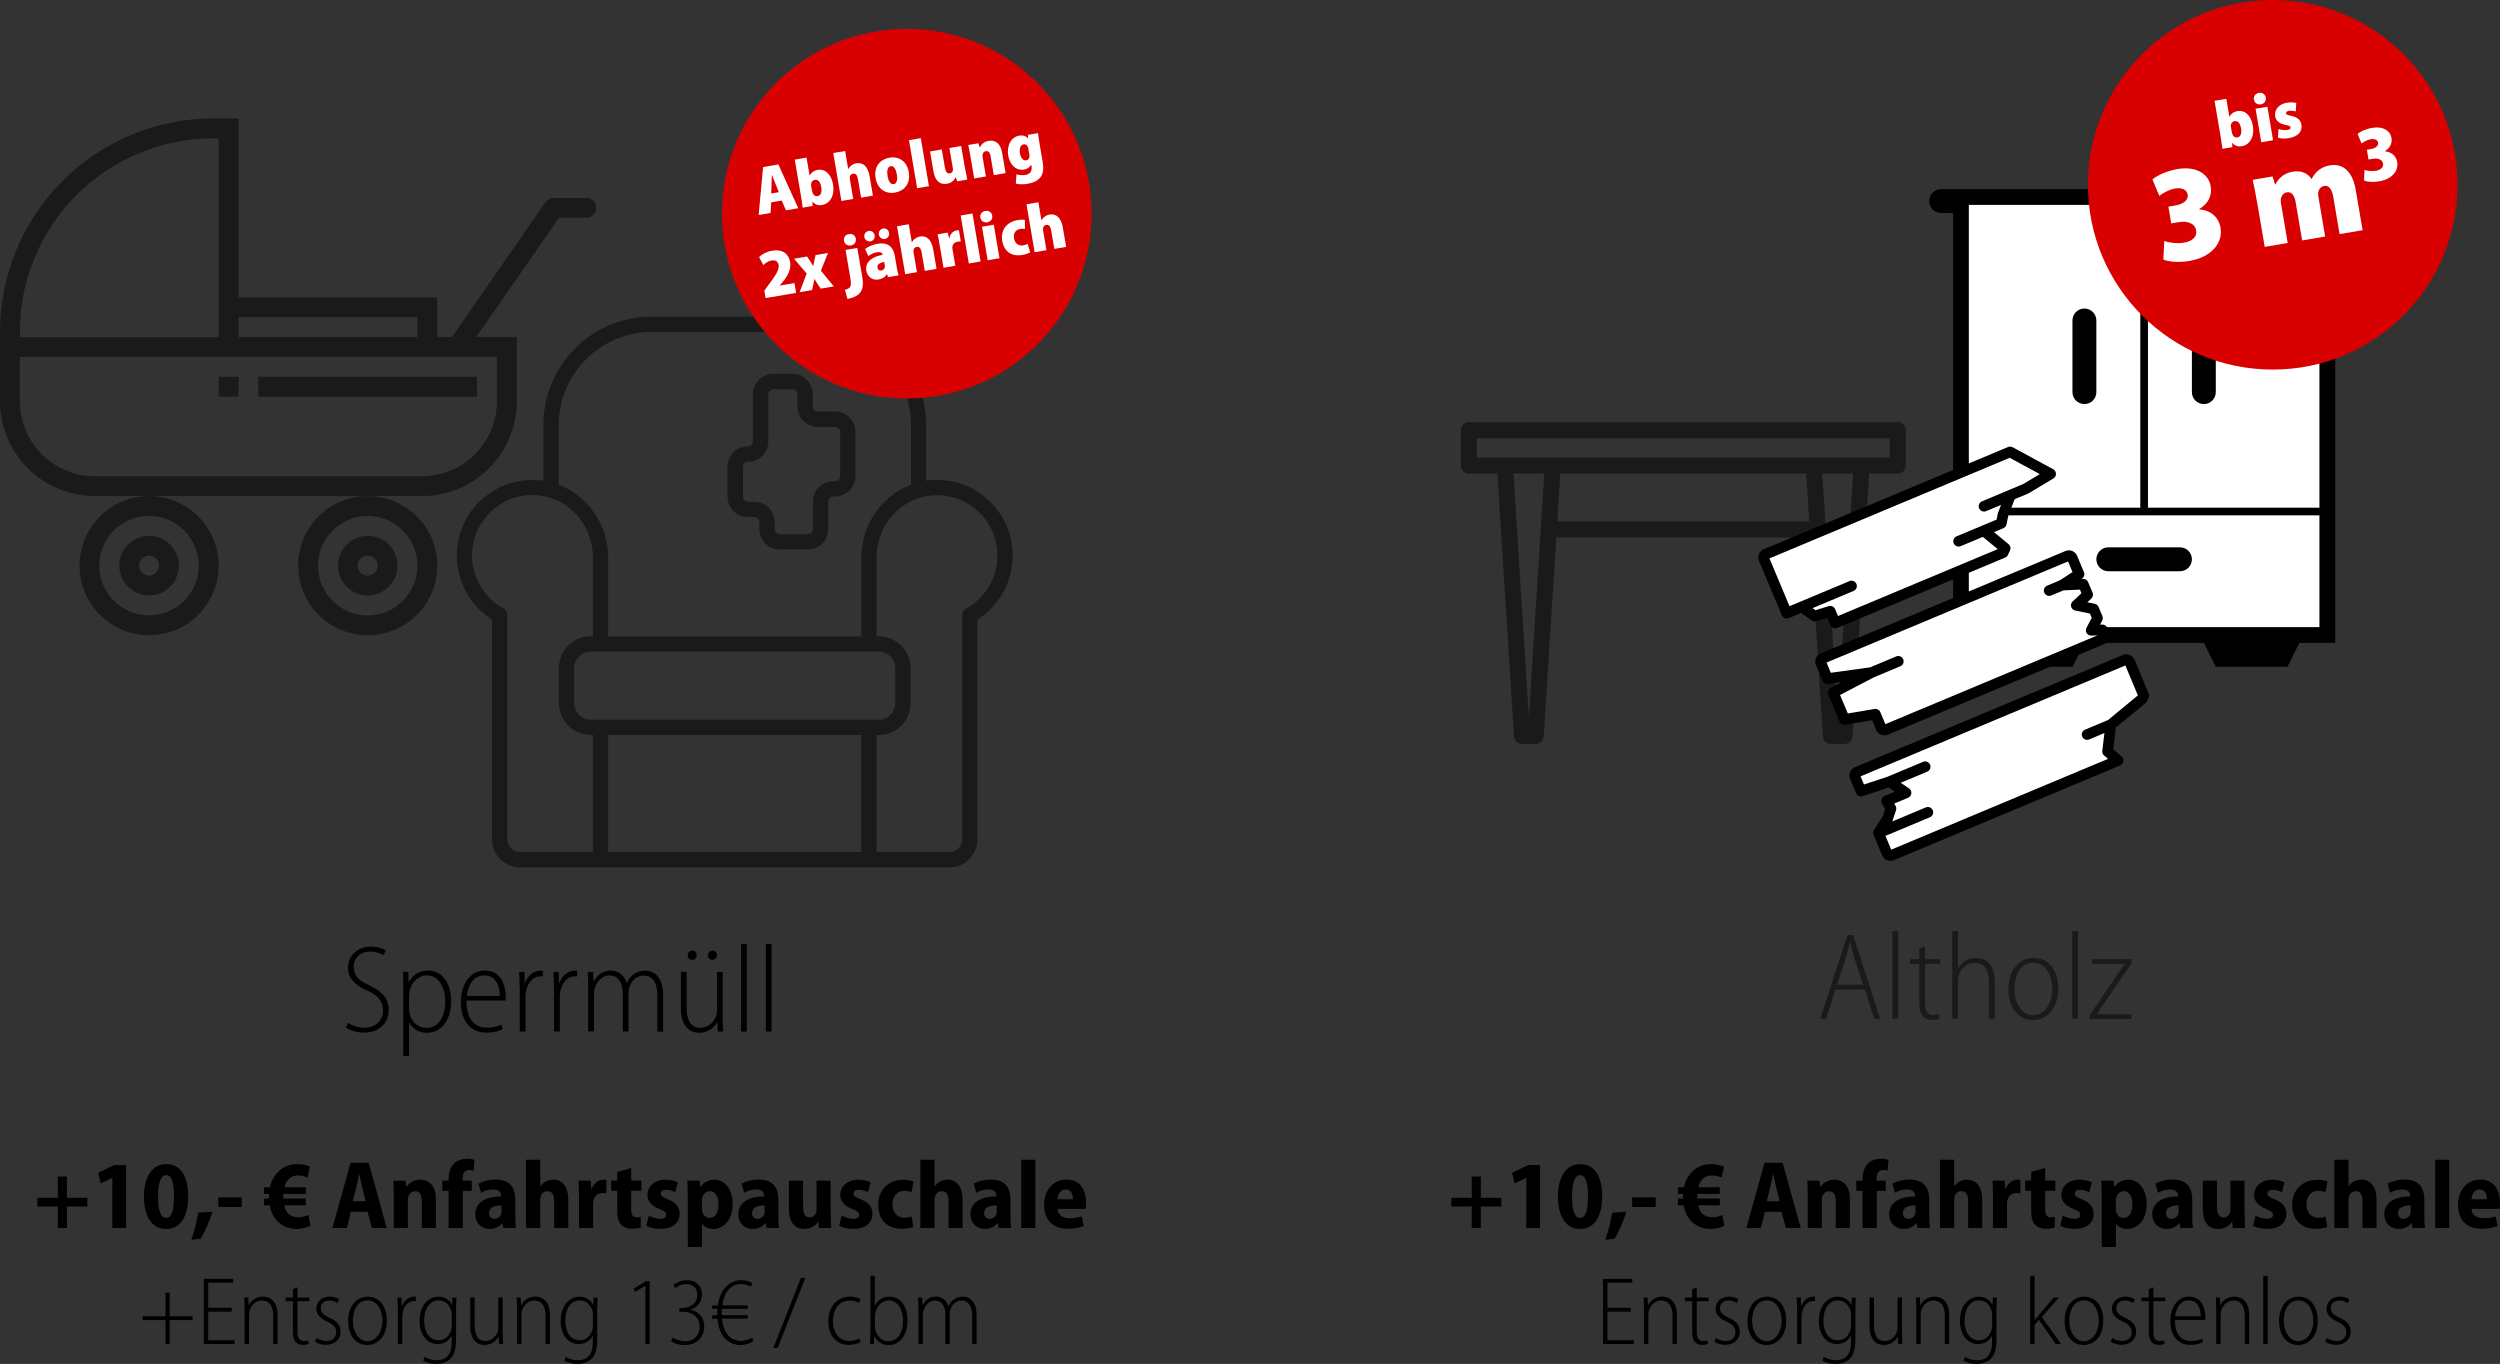 <?xml version="1.0" encoding="UTF-8"?>
<svg id="Ebene_2" data-name="Ebene 2" xmlns="http://www.w3.org/2000/svg" viewBox="0 0 361.89 197.44">
  <rect x="0" y="0" width="361.89" height="197.44" fill="#333333" stroke="none"/>
  <defs>
    <style>
      .cls-1 {
        fill: #d90001;
      }

      .cls-1, .cls-2, .cls-3, .cls-4 {
        stroke-width: 0px;
      }

      .cls-2 {
        fill: #1a1a1a;
      }

      .cls-3 {
        fill: #000;
      }

      .cls-4 {
        fill: #fff;
      }
    </style>
  </defs>
  <g id="Ebene_1-2" data-name="Ebene 1">
    <g>
      <path class="cls-3" d="M50.38,148.06c.59.4,1.46.7,2.34.7,1.67,0,2.72-1.01,2.72-2.5,0-1.33-.7-2.14-2.21-2.84-1.51-.63-2.86-1.64-2.86-3.35s1.4-3.04,3.31-3.04c1.03,0,1.8.29,2.16.54l-.32.7c-.31-.22-1.01-.52-1.91-.52-1.76,0-2.41,1.21-2.41,2.16,0,1.39.77,2.04,2.32,2.75,1.8.88,2.75,1.84,2.75,3.53,0,1.84-1.3,3.29-3.6,3.29-.95,0-2.05-.32-2.59-.74l.31-.68Z"/>
      <path class="cls-3" d="M58.39,143.42c0-1.21-.04-2.02-.07-2.74h.79l.05,1.49h.04c.59-1.12,1.55-1.67,2.79-1.67,1.93,0,3.31,1.67,3.31,4.39,0,3.15-1.67,4.61-3.53,4.61-1.13,0-2.03-.56-2.52-1.44h-.04v4.79h-.83v-9.43ZM59.21,145.99c0,.23.02.47.07.68.34,1.44,1.39,2.12,2.45,2.12,1.8,0,2.72-1.67,2.72-3.87,0-1.93-.9-3.73-2.67-3.73-1.13,0-2.2.94-2.48,2.23-.04.23-.09.49-.09.72v1.84Z"/>
      <path class="cls-3" d="M67.53,144.84c0,2.99,1.42,3.92,2.95,3.92,1.06,0,1.66-.22,2.09-.45l.2.65c-.36.22-1.17.52-2.39.52-2.32,0-3.67-1.8-3.67-4.36,0-2.84,1.46-4.63,3.49-4.63,2.5,0,3.01,2.48,3.01,3.82,0,.22,0,.36-.02.52h-5.65ZM72.34,144.17c.04-1.48-.59-2.97-2.25-2.97s-2.38,1.62-2.52,2.97h4.77Z"/>
      <path class="cls-3" d="M75.22,143.09c0-.79-.04-1.66-.07-2.41h.77l.04,1.64h.04c.34-.99,1.19-1.82,2.29-1.82.11,0,.2.02.29.02v.83c-.09-.02-.2-.02-.32-.02-1.17,0-1.96,1.04-2.14,2.34-.04.25-.05.52-.05.79v4.86h-.83v-6.23Z"/>
      <path class="cls-3" d="M80.18,143.09c0-.79-.04-1.66-.07-2.41h.77l.04,1.64h.04c.34-.99,1.19-1.82,2.29-1.82.11,0,.2.02.29.02v.83c-.09-.02-.2-.02-.32-.02-1.17,0-1.96,1.04-2.14,2.34-.04.25-.05.52-.05.79v4.86h-.83v-6.23Z"/>
      <path class="cls-3" d="M85.15,142.73c0-.88-.04-1.39-.07-2.05h.77l.05,1.4h.04c.47-.92,1.24-1.58,2.52-1.58,1.04,0,1.91.67,2.25,1.75h.04c.25-.5.56-.88.86-1.13.5-.4,1.03-.61,1.82-.61.86,0,2.56.52,2.56,3.49v5.33h-.83v-5.19c0-1.73-.58-2.92-2.02-2.92-.95,0-1.75.74-2.03,1.67-.07.27-.13.56-.13.86v5.56h-.83v-5.53c0-1.44-.59-2.58-1.93-2.58-1.03,0-1.87.85-2.14,1.91-.07.23-.11.52-.11.81v5.38h-.83v-6.59Z"/>
      <path class="cls-3" d="M104.61,147.2c0,.83.04,1.5.07,2.12h-.77l-.05-1.33h-.04c-.36.65-1.24,1.51-2.61,1.51-1.19,0-2.65-.72-2.65-3.62v-5.2h.83v5.04c0,1.76.47,3.06,2.02,3.06,1.21,0,1.98-.94,2.25-1.67.07-.27.13-.58.13-.92v-5.51h.83v6.52ZM100.18,138.95c-.38,0-.63-.32-.63-.67,0-.36.29-.67.67-.67s.63.31.63.67c0,.34-.25.67-.65.67h-.02ZM103.1,138.95c-.38,0-.63-.32-.63-.67,0-.36.29-.67.67-.67s.63.31.63.67c0,.34-.25.67-.65.67h-.02Z"/>
      <path class="cls-3" d="M107.27,136.63h.83v12.69h-.83v-12.69Z"/>
      <path class="cls-3" d="M110.86,136.63h.83v12.69h-.83v-12.69Z"/>
    </g>
    <g>
      <path class="cls-2" d="M63.3,81.88c0-2.67-1.06-5.23-2.95-7.12-1.89-1.89-4.45-2.95-7.12-2.95s-5.23,1.06-7.12,2.95c-1.89,1.89-2.95,4.45-2.95,7.12s1.06,5.23,2.95,7.12c1.89,1.89,4.45,2.95,7.12,2.95s5.23-1.06,7.12-2.95c1.89-1.89,2.95-4.45,2.95-7.12h0ZM53.23,74.69c1.91,0,3.74.76,5.09,2.11,1.35,1.35,2.11,3.18,2.11,5.09s-.76,3.74-2.11,5.09c-1.35,1.35-3.18,2.11-5.09,2.11s-3.74-.76-5.09-2.11c-1.35-1.35-2.11-3.18-2.11-5.09s.76-3.74,2.11-5.09c1.35-1.35,3.18-2.11,5.09-2.11h0Z"/>
      <path class="cls-2" d="M56.28,84.93c.81-.81,1.26-1.91,1.26-3.05s-.45-2.24-1.26-3.05c-.81-.81-1.91-1.26-3.05-1.26s-2.24.45-3.05,1.26c-.81.81-1.26,1.91-1.26,3.05s.45,2.24,1.26,3.05c.81.81,1.91,1.26,3.05,1.26s2.24-.45,3.05-1.26ZM54.24,80.86c.27.27.42.64.42,1.02s-.15.75-.42,1.02c-.27.27-.64.42-1.02.42s-.75-.15-1.02-.42c-.27-.27-.42-.64-.42-1.02s.15-.75.42-1.02c.27-.27.64-.42,1.02-.42s.75.15,1.02.42Z"/>
      <path class="cls-2" d="M31.65,81.88c0-2.67-1.06-5.23-2.95-7.12-1.89-1.89-4.45-2.95-7.12-2.95s-5.23,1.06-7.12,2.95c-1.89,1.89-2.95,4.45-2.95,7.12s1.06,5.23,2.95,7.12c1.89,1.89,4.45,2.95,7.12,2.95s5.23-1.06,7.12-2.95c1.89-1.89,2.95-4.45,2.95-7.12h0ZM26.66,76.79c1.35,1.35,2.11,3.18,2.11,5.09s-.76,3.74-2.11,5.09c-1.35,1.35-3.18,2.11-5.09,2.11s-3.74-.76-5.09-2.11c-1.35-1.35-2.11-3.18-2.11-5.09s.76-3.74,2.11-5.09c1.35-1.35,3.18-2.11,5.09-2.11s3.74.76,5.09,2.11Z"/>
      <path class="cls-2" d="M24.63,84.93c.81-.81,1.26-1.91,1.26-3.05s-.45-2.24-1.26-3.05c-.81-.81-1.91-1.26-3.05-1.26s-2.24.45-3.05,1.26c-.81.81-1.26,1.91-1.26,3.05s.45,2.24,1.26,3.05c.81.81,1.91,1.26,3.05,1.26s2.24-.45,3.05-1.26ZM22.6,80.86c.27.27.42.64.42,1.02,0,.38-.15.75-.42,1.02-.27.27-.64.42-1.02.42s-.75-.15-1.02-.42c-.27-.27-.42-.64-.42-1.02s.15-.75.42-1.02c.27-.27.64-.42,1.02-.42s.75.15,1.02.42Z"/>
      <path class="cls-2" d="M30.86,17.14c-8.19,0-16.04,3.27-21.82,9.06C3.25,31.99,0,39.84,0,48.03v10.07c0,2.41.63,4.77,1.84,6.85,1.2,2.08,2.93,3.81,5.02,5.02,2.08,1.2,4.45,1.84,6.85,1.84h47.39c3.64,0,7.12-1.44,9.69-4.02,2.57-2.57,4.02-6.06,4.02-9.69v-9.31s-5.88,0-5.88,0l11.98-17.26h3.97c.51,0,.99-.27,1.25-.72.26-.45.26-.99,0-1.44-.26-.45-.73-.72-1.25-.72h-4.73c-.47,0-.91.23-1.18.62l-13.54,19.52h-2.13v-5.75s-28.77,0-28.77,0v-25.89s-3.67,0-3.67,0h0ZM60.42,48.79h-25.89v-2.88h25.89v2.88ZM2.88,51.67h69.05v6.43c0,2.87-1.15,5.62-3.18,7.66-2.03,2.03-4.78,3.17-7.66,3.18H13.71c-2.87,0-5.62-1.15-7.66-3.18-2.03-2.03-3.17-4.78-3.18-7.66v-6.43ZM2.88,47.99c0-7.42,2.96-14.53,8.2-19.77,5.25-5.24,12.36-8.19,19.78-8.19h.79v28.77H2.88v-.81Z"/>
      <path class="cls-2" d="M34.53,57.42h-2.88v-2.88h2.88v2.88Z"/>
      <path class="cls-2" d="M69.05,57.42h-31.65v-2.88h31.65v2.88Z"/>
    </g>
    <g>
      <path class="cls-2" d="M108.27,74.85h0s.92,0,.92,0c.4,0,.73.33.73.73v1.01c0,1.63,1.32,2.95,2.95,2.95h4.07c1.63,0,2.95-1.32,2.95-2.95v-3.99c0-.4.33-.73.73-.73h.26c1.63,0,2.95-1.32,2.95-2.95v-6.4c0-1.63-1.32-2.95-2.95-2.95h-2.5c-.4,0-.73-.33-.73-.73v-1.78c0-1.63-1.32-2.95-2.95-2.95h-2.76c-1.63,0-2.95,1.32-2.95,2.95v6.82c0,.4-.33.73-.73.73-1.63,0-2.95,1.32-2.95,2.95v4.34c0,1.63,1.32,2.95,2.95,2.95ZM108.27,66.84c1.63,0,2.95-1.32,2.95-2.95v-6.82c0-.4.33-.73.73-.73h2.76c.4,0,.73.33.73.73v1.78c0,1.63,1.32,2.95,2.95,2.95h2.5c.4,0,.73.33.73.73v6.4c0,.4-.33.73-.73.73h-.26c-1.63,0-2.95,1.32-2.95,2.95v3.99c0,.4-.33.73-.73.73h-4.07c-.4,0-.73-.33-.73-.73v-1.01c0-1.63-1.32-2.95-2.95-2.95h-.92c-.4,0-.73-.33-.73-.73v-4.34c0-.4.33-.73.73-.73Z"/>
      <path class="cls-2" d="M145.68,76.04h0c-.59-1.34-1.42-2.53-2.48-3.54-1.06-1.01-2.29-1.79-3.65-2.31-1.42-.54-2.91-.78-4.44-.71-.35.02-.7.05-1.04.1v-8.05c0-2.12-.41-4.17-1.23-6.11-.79-1.87-1.92-3.55-3.36-4.99-1.44-1.44-3.12-2.57-4.99-3.36-1.93-.82-3.99-1.23-6.11-1.23h-24.03c-2.12,0-4.17.41-6.11,1.23-1.87.79-3.55,1.92-4.99,3.36-1.44,1.44-2.57,3.12-3.36,4.99-.82,1.93-1.23,3.99-1.23,6.11v8.06c-.35-.05-.7-.08-1.06-.1-1.53-.07-3.02.17-4.44.71-1.36.52-2.59,1.3-3.65,2.31-1.06,1.01-1.9,2.2-2.48,3.54-.61,1.39-.91,2.86-.91,4.39,0,3.77,1.94,7.25,5.1,9.26v18.86s0,12.94,0,12.94c0,2.24,1.82,4.06,4.06,4.06h62.15c2.24,0,4.06-1.82,4.06-4.06v-31.81c3.16-2,5.1-5.49,5.1-9.26,0-1.52-.3-3-.91-4.38ZM80.88,61.53c0-7.43,6.05-13.48,13.48-13.48h24.03c7.43,0,13.48,6.05,13.48,13.48v8.63c-1.57.59-3,1.56-4.19,2.85-1.93,2.1-2.99,4.84-2.99,7.7v11.41h-36.65v-11.4c0-2.86-1.06-5.59-2.99-7.7-1.18-1.29-2.6-2.25-4.17-2.84v-8.63ZM127.19,94.32c1.32,0,2.41,1.08,2.41,2.41v5.05c0,1.32-1.08,2.41-2.41,2.41h-41.67c-1.32,0-2.41-1.08-2.41-2.41v-5.05c0-1.32,1.08-2.41,2.41-2.41h41.67ZM85.82,123.33h-10.54c-1.02,0-1.85-.83-1.85-1.85h0s0-32.44,0-32.44c0-.4-.22-.78-.57-.97-2.79-1.54-4.53-4.47-4.53-7.66,0-2.41.96-4.66,2.71-6.33,1.75-1.66,4.04-2.52,6.46-2.41,4.66.22,8.32,4.18,8.32,9.01v11.41h-.3c-2.55,0-4.62,2.07-4.62,4.62v5.05c0,2.55,2.07,4.62,4.62,4.62h.3v16.94ZM124.68,123.33h-36.65v-16.94h36.65v16.94ZM139.85,88.08h0c-.35.19-.57.57-.57.97v32.44c0,1.02-.83,1.85-1.85,1.85h-10.54v-16.94h.3c2.55,0,4.62-2.07,4.62-4.62v-5.05c0-2.55-2.07-4.62-4.62-4.62h-.3v-11.4c0-4.83,3.65-8.79,8.32-9.01,2.42-.12,4.71.74,6.46,2.41,1.75,1.67,2.71,3.91,2.71,6.33,0,3.18-1.73,6.11-4.53,7.66Z"/>
    </g>
    <g>
      <path class="cls-4" d="M127.3,19.22l1.7-.29.44,2.58h.02c.21-.38.58-.7,1.17-.8,1.1-.19,1.98.7,2.21,2.11.29,1.72-.53,2.8-1.6,2.98-.46.08-.96,0-1.37-.49h-.02s.03.62.03.62l-1.44.24c-.04-.37-.13-.97-.22-1.54l-.92-5.41ZM129.84,23.88c.02.1.04.19.07.25.13.26.39.44.67.39.47-.08.69-.52.55-1.33-.12-.7-.43-1.12-.96-1.03-.29.05-.49.3-.51.6,0,.07,0,.17.01.25l.15.87Z"/>
      <path class="cls-4" d="M133.99,19.72c-.5.09-.91-.21-.99-.68-.08-.48.21-.89.72-.97.51-.09.91.2,1,.68.08.47-.2.89-.72.97h0ZM134.06,25.22l-.82-4.85,1.71-.29.82,4.85-1.7.29Z"/>
      <path class="cls-4" d="M136.58,23.31c.28.11.86.2,1.27.13.35-.06.49-.17.46-.36-.03-.19-.16-.26-.68-.35-1.07-.2-1.45-.73-1.54-1.24-.16-.95.49-1.79,1.7-1.99.54-.09,1.03-.05,1.35.03l-.07,1.23c-.24-.07-.64-.14-1-.08-.3.05-.45.18-.41.36.03.17.18.24.75.36.96.19,1.36.64,1.47,1.28.16.95-.45,1.72-1.83,1.95-.59.1-1.2.06-1.56-.07l.08-1.25Z"/>
      <path class="cls-4" d="M120.03,39.53c.6.2,1.79.4,2.84.23,1.24-.21,1.92-.87,1.77-1.76-.19-1.12-1.38-1.41-2.56-1.21l-1.05.18-.41-2.43.97-.16c.91-.15,1.98-.64,1.82-1.59-.12-.69-.79-1.04-1.81-.87-.93.16-1.83.7-2.3,1.06l-.99-2.37c.65-.58,2.06-1.24,3.64-1.51,2.72-.46,4.49.72,4.79,2.49.23,1.34-.34,2.53-1.67,3.31v.04c1.5.07,2.82,1.02,3.09,2.64.38,2.23-1.3,4.28-4.54,4.83-1.56.26-2.92.11-3.73-.2l.13-2.68Z"/>
      <path class="cls-4" d="M133.45,33.88c-.2-1.2-.43-2.3-.63-3.22l2.88-.49.36,1.16h.06c.3-.63,1.01-1.6,2.49-1.85,1.2-.2,2.19.22,2.71,1.04h.04c.28-.52.63-.97,1.06-1.3.43-.32.94-.55,1.55-.65,2.03-.35,3.34,1.02,3.77,3.58l.99,5.8-3.33.57-.9-5.29c-.19-1.14-.59-1.81-1.32-1.68-.51.09-.79.46-.88.94-.03.17,0,.47.04.68l.97,5.7-3.33.57-.93-5.48c-.15-.91-.52-1.62-1.29-1.49-.53.09-.76.52-.86.9-.04.21-.02.47.02.73l.97,5.7-3.33.57-1.1-6.47Z"/>
      <path class="cls-4" d="M149.01,29.22c.35.12,1.05.24,1.65.13.72-.12,1.12-.51,1.03-1.03-.11-.65-.8-.82-1.49-.7l-.61.1-.24-1.41.56-.1c.53-.09,1.15-.37,1.06-.92-.07-.4-.46-.61-1.05-.51-.54.09-1.07.41-1.34.62l-.58-1.38c.38-.34,1.2-.73,2.12-.88,1.59-.27,2.61.42,2.79,1.45.13.78-.2,1.48-.97,1.93v.02c.87.04,1.64.6,1.8,1.54.22,1.3-.76,2.49-2.64,2.81-.91.15-1.7.07-2.17-.12l.08-1.56Z"/>
    </g>
    <g>
      <path class="cls-3" d="M9.69,170.31v3.08h2.96v1.26h-2.96v3.11h-1.32v-3.11h-2.96v-1.26h2.96v-3.08h1.32Z"/>
      <path class="cls-3" d="M16.26,170.5h-.03l-1.67.81-.35-1.55,2.33-1.11h1.71v9.1h-1.99v-7.26Z"/>
      <path class="cls-3" d="M24.02,177.9c-2.24,0-3.17-2.16-3.18-4.66,0-2.65,1.02-4.72,3.24-4.72,2.35,0,3.17,2.25,3.17,4.65,0,2.94-1.15,4.73-3.21,4.73h-.01ZM24.06,176.3c.76,0,1.13-1.04,1.13-3.11s-.36-3.08-1.13-3.08c-.73,0-1.18,1.01-1.18,3.08-.01,2.12.42,3.11,1.16,3.11h.01Z"/>
      <path class="cls-3" d="M27.7,179.45c.43-1.22.81-2.68.99-3.91l2.07-.14c-.45,1.37-1.06,2.86-1.72,3.92l-1.34.13Z"/>
      <path class="cls-3" d="M35,173.33v1.39h-3.4v-1.39h3.4Z"/>
      <path class="cls-3" d="M44.92,177.42c-.41.22-1.16.48-1.98.48-1.19,0-2.33-.48-3.05-1.43-.41-.49-.7-1.13-.84-1.99h-.84v-.98h.73v-.21c0-.15.01-.31.01-.45h-.74v-.98h.88c.15-.8.49-1.44.91-1.95.73-.9,1.76-1.4,3.03-1.4.77,0,1.41.18,1.85.38l-.36,1.57c-.31-.14-.83-.31-1.37-.31-.6,0-1.13.21-1.53.71-.2.24-.35.57-.43.99h3.08v.98h-3.26c-.01.14-.01.29-.01.46v.2h3.28v.98h-3.12c.08.48.24.83.45,1.08.39.46.98.66,1.61.66.56,0,1.15-.2,1.43-.34l.29,1.54Z"/>
      <path class="cls-3" d="M50.8,175.42l-.59,2.34h-2.09l2.63-9.44h2.62l2.61,9.44h-2.14l-.63-2.34h-2.41ZM52.93,173.88l-.5-2c-.14-.56-.29-1.34-.42-1.92h-.03c-.13.57-.27,1.37-.41,1.93l-.5,1.99h1.86Z"/>
      <path class="cls-3" d="M57,173.07c0-.83-.03-1.53-.06-2.16h1.76l.1.9h.04c.29-.46.97-1.04,1.99-1.04,1.37,0,2.27.97,2.27,2.83v4.16h-2.04v-3.95c0-.78-.27-1.37-.97-1.37-.5,0-.83.35-.97.74-.06.14-.08.35-.08.56v4.02h-2.04v-4.69Z"/>
      <path class="cls-3" d="M64.94,177.76v-5.37h-.91v-1.48h.91v-.27c0-.81.22-1.67.81-2.23.5-.48,1.19-.67,1.82-.67.48,0,.84.07,1.12.15l-.13,1.57c-.17-.06-.38-.1-.64-.1-.67,0-.95.55-.95,1.21v.34h1.32v1.48h-1.3v5.37h-2.05Z"/>
      <path class="cls-3" d="M74.59,176.13c0,.62.03,1.22.11,1.62h-1.83l-.13-.69h-.03c-.43.55-1.08.83-1.83.83-1.29,0-2.09-.97-2.09-2.09,0-1.79,1.6-2.61,3.75-2.61v-.11c0-.42-.22-.9-1.16-.9-.66,0-1.3.21-1.75.48l-.36-1.32c.45-.25,1.33-.59,2.49-.59,2.23,0,2.83,1.37,2.83,2.93v2.44ZM72.6,174.49c-.97,0-1.82.25-1.82,1.11,0,.57.36.84.78.84.46,0,.87-.29,1.01-.73.03-.1.03-.22.03-.34v-.88Z"/>
      <path class="cls-3" d="M76.15,167.88h2.05v3.82h.03c.21-.28.46-.52.77-.67.31-.17.67-.27,1.06-.27,1.32,0,2.2.98,2.2,2.94v4.05h-2.04v-3.88c0-.84-.25-1.44-.98-1.44-.49,0-.81.31-.97.71-.04.13-.07.34-.07.49v4.12h-2.05v-9.88Z"/>
      <path class="cls-3" d="M83.81,173.11c0-.91-.03-1.6-.06-2.2h1.75l.08,1.19h.06c.34-.92,1.09-1.33,1.71-1.33.18,0,.28.01.43.04v1.93c-.15-.03-.31-.04-.53-.04-.66,0-1.19.36-1.34,1.05-.04.14-.06.32-.06.53v3.47h-2.04v-4.65Z"/>
      <path class="cls-3" d="M91.37,169.07v1.83h1.47v1.48h-1.47v2.68c0,.83.24,1.15.8,1.15.27,0,.39-.01.59-.06v1.55c-.25.1-.73.17-1.29.17-.64,0-1.19-.21-1.53-.55-.39-.39-.59-1.01-.59-2v-2.94h-.88v-1.48h.88v-1.26l2.02-.57Z"/>
      <path class="cls-3" d="M93.93,175.97c.35.21,1.08.46,1.65.46s.87-.21.87-.57-.21-.55-.95-.84c-1.33-.5-1.78-1.26-1.78-2.02,0-1.26,1.02-2.23,2.63-2.23.73,0,1.36.18,1.76.38l-.36,1.43c-.29-.15-.8-.35-1.32-.35s-.78.22-.78.56.24.49,1.02.81c1.2.48,1.71,1.16,1.71,2.09,0,1.32-.99,2.2-2.8,2.2-.8,0-1.55-.18-2.02-.46l.36-1.46Z"/>
      <path class="cls-3" d="M99.56,173.16c0-.87-.03-1.61-.06-2.25h1.78l.1.91h.03c.43-.67,1.13-1.05,2.03-1.05,1.48,0,2.62,1.42,2.62,3.5,0,2.48-1.43,3.63-2.84,3.63-.74,0-1.32-.34-1.58-.74h-.03v3.35h-2.05v-7.34ZM101.61,174.96c0,.18.01.35.06.48.14.53.56.87,1.05.87.84,0,1.29-.83,1.29-1.96s-.43-1.93-1.26-1.93c-.5,0-.97.39-1.08.92-.04.13-.06.27-.06.41v1.22Z"/>
      <path class="cls-3" d="M112.67,176.13c0,.62.03,1.22.11,1.62h-1.83l-.13-.69h-.03c-.43.55-1.08.83-1.83.83-1.29,0-2.09-.97-2.09-2.09,0-1.79,1.6-2.61,3.75-2.61v-.11c0-.42-.22-.9-1.16-.9-.66,0-1.3.21-1.75.48l-.36-1.32c.45-.25,1.33-.59,2.49-.59,2.23,0,2.83,1.37,2.83,2.93v2.44ZM110.68,174.49c-.97,0-1.82.25-1.82,1.11,0,.57.36.84.78.84.46,0,.87-.29,1.01-.73.03-.1.03-.22.03-.34v-.88Z"/>
      <path class="cls-3" d="M120.26,175.59c0,.85.03,1.58.06,2.17h-1.77l-.1-.9h-.04c-.28.43-.9,1.04-1.98,1.04-1.36,0-2.23-.9-2.23-2.93v-4.06h2.05v3.75c0,.98.28,1.57.95,1.57.5,0,.8-.35.92-.66.06-.13.08-.31.08-.49v-4.17h2.04v4.68Z"/>
      <path class="cls-3" d="M121.84,175.97c.35.21,1.08.46,1.65.46s.87-.21.87-.57-.21-.55-.95-.84c-1.33-.5-1.78-1.26-1.78-2.02,0-1.26,1.02-2.23,2.63-2.23.73,0,1.36.18,1.76.38l-.36,1.43c-.29-.15-.8-.35-1.32-.35s-.78.22-.78.56.24.49,1.02.81c1.2.48,1.71,1.16,1.71,2.09,0,1.32-.99,2.2-2.8,2.2-.8,0-1.55-.18-2.02-.46l.36-1.46Z"/>
      <path class="cls-3" d="M132.21,177.6c-.32.15-.97.28-1.68.28-2.07,0-3.4-1.3-3.4-3.47,0-2.04,1.33-3.63,3.68-3.63.53,0,1.08.1,1.44.25l-.31,1.53c-.22-.08-.55-.18-1.04-.18-1.05,0-1.71.81-1.71,1.95,0,1.25.74,1.95,1.72,1.95.43,0,.78-.07,1.06-.2l.22,1.53Z"/>
      <path class="cls-3" d="M133.23,167.88h2.05v3.82h.03c.21-.28.46-.52.77-.67.31-.17.67-.27,1.06-.27,1.32,0,2.2.98,2.2,2.94v4.05h-2.04v-3.88c0-.84-.25-1.44-.98-1.44-.49,0-.81.31-.97.71-.04.13-.07.34-.07.49v4.12h-2.05v-9.88Z"/>
      <path class="cls-3" d="M146.27,176.13c0,.62.03,1.22.11,1.62h-1.83l-.13-.69h-.03c-.43.55-1.08.83-1.83.83-1.29,0-2.09-.97-2.09-2.09,0-1.79,1.6-2.61,3.75-2.61v-.11c0-.42-.22-.9-1.16-.9-.66,0-1.3.21-1.75.48l-.36-1.32c.45-.25,1.33-.59,2.49-.59,2.23,0,2.83,1.37,2.83,2.93v2.44ZM144.28,174.49c-.97,0-1.82.25-1.82,1.11,0,.57.36.84.78.84.46,0,.87-.29,1.01-.73.03-.1.03-.22.03-.34v-.88Z"/>
      <path class="cls-3" d="M147.83,167.88h2.04v9.88h-2.04v-9.88Z"/>
      <path class="cls-3" d="M153.1,175.01c.04.94.84,1.34,1.78,1.34.66,0,1.2-.1,1.71-.27l.28,1.4c-.64.25-1.46.39-2.31.39-2.17,0-3.42-1.32-3.42-3.45,0-1.91,1.12-3.67,3.24-3.67,2,0,2.84,1.56,2.84,3.36,0,.41-.04.71-.07.88h-4.05ZM155.32,173.6c0-.62-.22-1.43-1.06-1.43s-1.13.83-1.18,1.43h2.24Z"/>
      <path class="cls-3" d="M24.55,187.11v3.43h3.32v.55h-3.32v3.47h-.59v-3.47h-3.32v-.55h3.32v-3.43h.59Z"/>
      <path class="cls-3" d="M33.53,189.87h-3.39v4.13h3.81v.56h-4.45v-9.44h4.24v.56h-3.6v3.63h3.39v.56Z"/>
      <path class="cls-3" d="M35.41,189.43c0-.69-.03-1.08-.06-1.6h.6l.04,1.11h.03c.32-.7,1.08-1.25,2.06-1.25.67,0,2.1.38,2.1,2.65v4.22h-.64v-4.1c0-1.13-.38-2.2-1.64-2.2-.83,0-1.55.62-1.78,1.5-.04.17-.07.39-.07.6v4.2h-.64v-5.13Z"/>
      <path class="cls-3" d="M43.06,186.36v1.47h1.72v.53h-1.72v4.43c0,.88.28,1.33.91,1.33.29,0,.5-.03.64-.08l.08.5c-.2.08-.46.14-.83.14-.46,0-.84-.14-1.08-.45-.28-.34-.38-.85-.38-1.6v-4.27h-1.05v-.53h1.05v-1.21l.64-.27Z"/>
      <path class="cls-3" d="M45.86,193.69c.31.21.8.43,1.36.43.95,0,1.44-.55,1.44-1.26s-.36-1.11-1.26-1.53c-.99-.46-1.61-1.02-1.61-1.86,0-.98.77-1.78,1.95-1.78.59,0,1.06.2,1.37.41l-.27.53c-.24-.17-.62-.38-1.19-.38-.8,0-1.22.53-1.22,1.12,0,.66.39.95,1.23,1.37.95.43,1.64.98,1.64,2,0,1.2-.88,1.93-2.13,1.93-.59,0-1.16-.18-1.57-.45l.25-.55Z"/>
      <path class="cls-3" d="M53.15,194.7c-1.51,0-2.75-1.25-2.75-3.46,0-2.35,1.36-3.54,2.84-3.54,1.58,0,2.76,1.27,2.76,3.46,0,2.49-1.5,3.54-2.84,3.54h-.01ZM53.2,194.15c1.32,0,2.16-1.44,2.16-2.98,0-1.18-.55-2.93-2.14-2.93s-2.14,1.62-2.14,2.97c0,1.5.81,2.94,2.12,2.94h.01Z"/>
      <path class="cls-3" d="M57.59,189.71c0-.62-.03-1.29-.06-1.88h.6l.03,1.27h.03c.27-.77.92-1.41,1.78-1.41.08,0,.15.01.22.01v.64c-.07-.01-.15-.01-.25-.01-.91,0-1.53.81-1.67,1.82-.03.2-.04.41-.04.62v3.78h-.64v-4.85Z"/>
      <path class="cls-3" d="M66.03,193.59c0,1.79-.31,2.58-.81,3.08-.53.55-1.34.77-2.06.77s-1.46-.18-1.91-.5l.22-.53c.39.25.99.49,1.78.49,1.23,0,2.13-.66,2.13-2.61v-.91h-.03c-.31.64-1.01,1.18-2.03,1.18-1.48,0-2.59-1.37-2.59-3.32,0-2.44,1.43-3.54,2.73-3.54,1.16,0,1.71.69,1.96,1.18h.03l.03-1.04h.6c-.03.46-.06.99-.06,1.83v3.92ZM65.39,190.31c0-.22-.01-.42-.07-.6-.24-.74-.81-1.47-1.83-1.47-1.25,0-2.09,1.16-2.09,2.93,0,1.67.76,2.84,2.09,2.84.74,0,1.48-.43,1.81-1.44.07-.24.1-.48.1-.7v-1.55Z"/>
      <path class="cls-3" d="M72.77,192.9c0,.64.03,1.16.06,1.65h-.6l-.04-1.04h-.03c-.28.5-.97,1.18-2.03,1.18-.92,0-2.06-.56-2.06-2.82v-4.05h.64v3.92c0,1.37.36,2.38,1.57,2.38.94,0,1.54-.73,1.75-1.3.06-.21.1-.45.1-.71v-4.29h.64v5.07Z"/>
      <path class="cls-3" d="M74.84,189.43c0-.69-.03-1.08-.06-1.6h.6l.04,1.11h.03c.32-.7,1.08-1.25,2.06-1.25.67,0,2.1.38,2.1,2.65v4.22h-.64v-4.1c0-1.13-.38-2.2-1.64-2.2-.83,0-1.55.62-1.78,1.5-.04.17-.07.39-.07.6v4.2h-.64v-5.13Z"/>
      <path class="cls-3" d="M86.46,193.59c0,1.79-.31,2.58-.81,3.08-.53.55-1.34.77-2.06.77s-1.46-.18-1.91-.5l.22-.53c.39.25.99.49,1.78.49,1.23,0,2.13-.66,2.13-2.61v-.91h-.03c-.31.64-1.01,1.18-2.03,1.18-1.48,0-2.59-1.37-2.59-3.32,0-2.44,1.43-3.54,2.73-3.54,1.16,0,1.71.69,1.96,1.18h.03l.03-1.04h.6c-.03.46-.06.99-.06,1.83v3.92ZM85.82,190.31c0-.22-.01-.42-.07-.6-.24-.74-.81-1.47-1.83-1.47-1.25,0-2.09,1.16-2.09,2.93,0,1.67.76,2.84,2.09,2.84.74,0,1.48-.43,1.81-1.44.07-.24.1-.48.1-.7v-1.55Z"/>
      <path class="cls-3" d="M93.42,186.14h-.03l-1.48.88-.17-.5,1.75-1.06h.56v9.1h-.63v-8.42Z"/>
      <path class="cls-3" d="M97.39,193.62c.31.21.98.52,1.76.52,1.6,0,2.13-1.13,2.12-2.12-.01-1.44-1.15-2.14-2.44-2.14h-.49v-.53h.49c.9,0,2.11-.59,2.11-1.85,0-.92-.49-1.62-1.61-1.62-.64,0-1.22.29-1.58.59l-.25-.49c.39-.32,1.13-.66,1.92-.66,1.53,0,2.2,1.01,2.2,2.09,0,.92-.55,1.75-1.61,2.17v.03c1.04.21,1.93,1.02,1.93,2.41s-.95,2.69-2.86,2.69c-.8,0-1.57-.28-1.95-.56l.25-.52Z"/>
      <path class="cls-3" d="M109.03,194.14c-.38.28-1.02.56-1.83.56-.9,0-1.68-.34-2.28-.98-.57-.63-.95-1.57-1.06-2.82h-.78v-.5h.74v-.2c0-.25.01-.5.03-.73h-.78v-.5h.85c.15-1.23.6-2.14,1.22-2.75.62-.6,1.32-.91,2.21-.91.73,0,1.25.24,1.56.43l-.21.52c-.31-.21-.84-.39-1.4-.39-.7,0-1.26.24-1.71.67-.52.52-.88,1.33-1.02,2.42h3.67v.5h-3.74c-.03.2-.03.42-.03.64v.28h3.77v.5h-3.73c.11,1.09.42,1.86.87,2.38.5.59,1.18.84,1.91.84.69,0,1.27-.28,1.57-.46l.2.48Z"/>
      <path class="cls-3" d="M111.95,195.12l3.98-10.14h.64l-3.99,10.14h-.63Z"/>
      <path class="cls-3" d="M124.55,194.29c-.28.15-.9.39-1.71.39-1.75,0-2.93-1.34-2.93-3.43s1.26-3.56,3.14-3.56c.69,0,1.27.2,1.51.36l-.22.55c-.27-.15-.71-.34-1.36-.34-1.62,0-2.41,1.43-2.41,2.97,0,1.76.98,2.88,2.38,2.88.64,0,1.09-.18,1.43-.34l.17.5Z"/>
      <path class="cls-3" d="M125.99,184.68h.64v4.29h.03c.42-.84,1.16-1.27,2.16-1.27,1.46,0,2.55,1.3,2.55,3.45,0,2.44-1.39,3.56-2.68,3.56-1.01,0-1.67-.46-2.1-1.27h-.04l-.04,1.13h-.57c.03-.41.06-1.06.06-1.5v-8.38ZM126.64,192.04c0,.15.01.32.06.46.28,1.12,1.08,1.65,1.92,1.65,1.39,0,2.1-1.32,2.1-3,0-1.51-.7-2.91-2.07-2.91-.88,0-1.69.73-1.93,1.72-.04.17-.07.35-.07.56v1.51Z"/>
      <path class="cls-3" d="M132.95,189.43c0-.69-.03-1.08-.06-1.6h.6l.04,1.09h.03c.36-.71.97-1.23,1.96-1.23.81,0,1.48.52,1.75,1.36h.03c.2-.39.43-.69.67-.88.39-.31.8-.48,1.41-.48.67,0,1.99.41,1.99,2.72v4.15h-.64v-4.03c0-1.34-.45-2.27-1.57-2.27-.74,0-1.36.57-1.58,1.3-.06.21-.1.43-.1.67v4.33h-.64v-4.3c0-1.12-.46-2-1.5-2-.8,0-1.46.66-1.67,1.49-.06.18-.08.41-.08.63v4.19h-.64v-5.13Z"/>
    </g>
    <g>
      <path class="cls-2" d="M265.68,143.25l-1.33,4.23h-.85l3.93-12.14h.81l3.93,12.14h-.86l-1.35-4.23h-4.27ZM269.71,142.55l-1.28-3.87c-.27-.86-.43-1.55-.59-2.32h-.05c-.16.79-.36,1.49-.59,2.3l-1.28,3.89h3.8Z"/>
      <path class="cls-2" d="M273.94,134.79h.83v12.69h-.83v-12.69Z"/>
      <path class="cls-2" d="M278.66,136.95v1.89h2.21v.68h-2.21v5.69c0,1.13.36,1.71,1.17,1.71.38,0,.65-.04.83-.11l.11.65c-.25.11-.59.18-1.06.18-.59,0-1.08-.18-1.39-.58-.36-.43-.49-1.1-.49-2.05v-5.49h-1.35v-.68h1.35v-1.55l.83-.34Z"/>
      <path class="cls-2" d="M282.6,134.79h.83v5.4h.04c.23-.41.59-.83,1.04-1.1.43-.27.94-.43,1.57-.43.81,0,2.66.45,2.66,3.35v5.47h-.83v-5.31c0-1.46-.52-2.79-2.07-2.79-1.1,0-2,.79-2.32,1.89-.07.23-.09.47-.09.79v5.42h-.83v-12.69Z"/>
      <path class="cls-2" d="M294.26,147.66c-1.94,0-3.53-1.6-3.53-4.45,0-3.02,1.75-4.55,3.66-4.55,2.03,0,3.55,1.64,3.55,4.45,0,3.21-1.93,4.55-3.65,4.55h-.02ZM294.32,146.96c1.69,0,2.77-1.85,2.77-3.83,0-1.51-.7-3.76-2.75-3.76s-2.75,2.09-2.75,3.82c0,1.93,1.04,3.78,2.72,3.78h.02Z"/>
      <path class="cls-2" d="M299.97,134.79h.83v12.69h-.83v-12.69Z"/>
      <path class="cls-2" d="M302.49,146.98l4.2-6.19c.29-.41.58-.81.88-1.22v-.04h-4.7v-.68h5.69v.54l-4.2,6.18c-.27.41-.54.81-.83,1.21v.04h5.02v.68h-6.07v-.5Z"/>
    </g>
    <g>
      <path class="cls-3" d="M214.36,170.31v3.08h2.96v1.26h-2.96v3.11h-1.32v-3.11h-2.96v-1.26h2.96v-3.08h1.32Z"/>
      <path class="cls-3" d="M220.94,170.5h-.03l-1.67.81-.35-1.55,2.33-1.11h1.71v9.1h-1.99v-7.26Z"/>
      <path class="cls-3" d="M228.7,177.9c-2.24,0-3.17-2.16-3.18-4.66,0-2.65,1.02-4.72,3.24-4.72,2.35,0,3.17,2.25,3.17,4.65,0,2.94-1.15,4.73-3.21,4.73h-.01ZM228.74,176.3c.76,0,1.13-1.04,1.13-3.11s-.36-3.08-1.13-3.08c-.73,0-1.18,1.01-1.18,3.08-.01,2.12.42,3.11,1.16,3.11h.01Z"/>
      <path class="cls-3" d="M232.38,179.45c.43-1.22.81-2.68.99-3.91l2.07-.14c-.45,1.37-1.06,2.86-1.72,3.92l-1.34.13Z"/>
      <path class="cls-3" d="M239.67,173.33v1.39h-3.4v-1.39h3.4Z"/>
      <path class="cls-3" d="M249.6,177.42c-.41.22-1.16.48-1.98.48-1.19,0-2.33-.48-3.05-1.43-.41-.49-.7-1.13-.84-1.99h-.84v-.98h.73v-.21c0-.15.01-.31.01-.45h-.74v-.98h.88c.15-.8.49-1.44.91-1.95.73-.9,1.76-1.4,3.03-1.4.77,0,1.41.18,1.85.38l-.36,1.57c-.31-.14-.83-.31-1.37-.31-.6,0-1.13.21-1.53.71-.2.24-.35.57-.43.99h3.08v.98h-3.26c-.01.14-.01.29-.01.46v.2h3.28v.98h-3.12c.08.48.24.83.45,1.08.39.46.98.66,1.61.66.56,0,1.15-.2,1.43-.34l.29,1.54Z"/>
      <path class="cls-3" d="M255.48,175.42l-.59,2.34h-2.09l2.63-9.44h2.62l2.61,9.44h-2.14l-.63-2.34h-2.41ZM257.61,173.88l-.5-2c-.14-.56-.29-1.34-.42-1.92h-.03c-.13.57-.27,1.37-.41,1.93l-.5,1.99h1.86Z"/>
      <path class="cls-3" d="M261.68,173.07c0-.83-.03-1.53-.06-2.16h1.76l.1.9h.04c.29-.46.97-1.04,1.99-1.04,1.37,0,2.27.97,2.27,2.83v4.16h-2.04v-3.95c0-.78-.27-1.37-.97-1.37-.5,0-.83.35-.97.74-.06.14-.08.35-.08.56v4.02h-2.04v-4.69Z"/>
      <path class="cls-3" d="M269.62,177.76v-5.37h-.91v-1.48h.91v-.27c0-.81.22-1.67.81-2.23.5-.48,1.19-.67,1.82-.67.48,0,.84.07,1.12.15l-.13,1.57c-.17-.06-.38-.1-.64-.1-.67,0-.95.55-.95,1.21v.34h1.32v1.48h-1.3v5.37h-2.05Z"/>
      <path class="cls-3" d="M279.27,176.13c0,.62.03,1.22.11,1.62h-1.83l-.13-.69h-.03c-.43.55-1.08.83-1.83.83-1.29,0-2.09-.97-2.09-2.09,0-1.79,1.6-2.61,3.75-2.61v-.11c0-.42-.22-.9-1.16-.9-.66,0-1.3.21-1.75.48l-.36-1.32c.45-.25,1.33-.59,2.49-.59,2.23,0,2.83,1.37,2.83,2.93v2.44ZM277.28,174.49c-.97,0-1.82.25-1.82,1.11,0,.57.36.84.78.84.46,0,.87-.29,1.01-.73.03-.1.03-.22.03-.34v-.88Z"/>
      <path class="cls-3" d="M280.83,167.88h2.05v3.82h.03c.21-.28.46-.52.77-.67.31-.17.67-.27,1.06-.27,1.32,0,2.2.98,2.2,2.94v4.05h-2.04v-3.88c0-.84-.25-1.44-.98-1.44-.49,0-.81.31-.97.71-.04.13-.07.34-.07.49v4.12h-2.05v-9.88Z"/>
      <path class="cls-3" d="M288.49,173.11c0-.91-.03-1.6-.06-2.2h1.75l.08,1.19h.06c.34-.92,1.09-1.33,1.71-1.33.18,0,.28.01.43.04v1.93c-.15-.03-.31-.04-.53-.04-.66,0-1.19.36-1.34,1.05-.04.14-.06.32-.06.53v3.47h-2.04v-4.65Z"/>
      <path class="cls-3" d="M296.05,169.07v1.83h1.47v1.48h-1.47v2.68c0,.83.24,1.15.8,1.15.27,0,.39-.01.59-.06v1.55c-.25.1-.73.17-1.29.17-.64,0-1.19-.21-1.53-.55-.39-.39-.59-1.01-.59-2v-2.94h-.88v-1.48h.88v-1.26l2.02-.57Z"/>
      <path class="cls-3" d="M298.61,175.97c.35.21,1.08.46,1.65.46s.87-.21.87-.57-.21-.55-.95-.84c-1.33-.5-1.78-1.26-1.78-2.02,0-1.26,1.02-2.23,2.63-2.23.73,0,1.36.18,1.76.38l-.36,1.43c-.29-.15-.8-.35-1.32-.35s-.78.22-.78.56.24.49,1.02.81c1.2.48,1.71,1.16,1.71,2.09,0,1.32-.99,2.2-2.8,2.2-.8,0-1.55-.18-2.02-.46l.36-1.46Z"/>
      <path class="cls-3" d="M304.24,173.16c0-.87-.03-1.61-.06-2.25h1.78l.1.91h.03c.43-.67,1.13-1.05,2.03-1.05,1.48,0,2.62,1.42,2.62,3.5,0,2.48-1.43,3.63-2.84,3.63-.74,0-1.32-.34-1.58-.74h-.03v3.35h-2.05v-7.34ZM306.28,174.96c0,.18.01.35.06.48.14.53.56.87,1.05.87.84,0,1.29-.83,1.29-1.96s-.43-1.93-1.26-1.93c-.5,0-.97.39-1.08.92-.04.13-.06.27-.06.41v1.22Z"/>
      <path class="cls-3" d="M317.34,176.13c0,.62.03,1.22.11,1.62h-1.83l-.13-.69h-.03c-.43.55-1.08.83-1.83.83-1.29,0-2.09-.97-2.09-2.09,0-1.79,1.6-2.61,3.75-2.61v-.11c0-.42-.22-.9-1.16-.9-.66,0-1.3.21-1.75.48l-.36-1.32c.45-.25,1.33-.59,2.49-.59,2.23,0,2.83,1.37,2.83,2.93v2.44ZM315.36,174.49c-.97,0-1.82.25-1.82,1.11,0,.57.36.84.78.84.46,0,.87-.29,1.01-.73.03-.1.03-.22.03-.34v-.88Z"/>
      <path class="cls-3" d="M324.93,175.59c0,.85.03,1.58.06,2.17h-1.77l-.1-.9h-.04c-.28.43-.9,1.04-1.98,1.04-1.36,0-2.23-.9-2.23-2.93v-4.06h2.05v3.75c0,.98.28,1.57.95,1.57.5,0,.8-.35.92-.66.06-.13.08-.31.08-.49v-4.17h2.04v4.68Z"/>
      <path class="cls-3" d="M326.51,175.97c.35.21,1.08.46,1.65.46s.87-.21.87-.57-.21-.55-.95-.84c-1.33-.5-1.78-1.26-1.78-2.02,0-1.26,1.02-2.23,2.63-2.23.73,0,1.36.18,1.76.38l-.36,1.43c-.29-.15-.8-.35-1.32-.35s-.78.22-.78.56.24.49,1.02.81c1.2.48,1.71,1.16,1.71,2.09,0,1.32-.99,2.2-2.8,2.2-.8,0-1.55-.18-2.02-.46l.36-1.46Z"/>
      <path class="cls-3" d="M336.89,177.6c-.32.15-.97.28-1.68.28-2.07,0-3.4-1.3-3.4-3.47,0-2.04,1.33-3.63,3.68-3.63.53,0,1.08.1,1.44.25l-.31,1.53c-.22-.08-.55-.18-1.04-.18-1.05,0-1.71.81-1.71,1.95,0,1.25.74,1.95,1.72,1.95.43,0,.78-.07,1.06-.2l.22,1.53Z"/>
      <path class="cls-3" d="M337.91,167.88h2.05v3.82h.03c.21-.28.46-.52.77-.67.31-.17.67-.27,1.06-.27,1.32,0,2.2.98,2.2,2.94v4.05h-2.04v-3.88c0-.84-.25-1.44-.98-1.44-.49,0-.81.31-.97.71-.04.13-.07.34-.07.49v4.12h-2.05v-9.88Z"/>
      <path class="cls-3" d="M350.94,176.13c0,.62.03,1.22.11,1.62h-1.83l-.13-.69h-.03c-.43.55-1.08.83-1.83.83-1.29,0-2.09-.97-2.09-2.09,0-1.79,1.6-2.61,3.75-2.61v-.11c0-.42-.22-.9-1.16-.9-.66,0-1.3.21-1.75.48l-.36-1.32c.45-.25,1.33-.59,2.49-.59,2.23,0,2.83,1.37,2.83,2.93v2.44ZM348.95,174.49c-.97,0-1.82.25-1.82,1.11,0,.57.36.84.78.84.46,0,.87-.29,1.01-.73.03-.1.03-.22.03-.34v-.88Z"/>
      <path class="cls-3" d="M352.51,167.88h2.04v9.88h-2.04v-9.88Z"/>
      <path class="cls-3" d="M357.77,175.01c.04.94.84,1.34,1.78,1.34.66,0,1.2-.1,1.71-.27l.28,1.4c-.64.25-1.46.39-2.31.39-2.17,0-3.42-1.32-3.42-3.45,0-1.91,1.12-3.67,3.24-3.67,2,0,2.84,1.56,2.84,3.36,0,.41-.04.71-.07.88h-4.05ZM360,173.6c0-.62-.22-1.43-1.06-1.43s-1.13.83-1.18,1.43h2.24Z"/>
      <path class="cls-3" d="M236.08,189.87h-3.39v4.13h3.81v.56h-4.45v-9.44h4.24v.56h-3.6v3.63h3.39v.56Z"/>
      <path class="cls-3" d="M237.97,189.43c0-.69-.03-1.08-.06-1.6h.6l.04,1.11h.03c.32-.7,1.08-1.25,2.06-1.25.67,0,2.1.38,2.1,2.65v4.22h-.64v-4.1c0-1.13-.38-2.2-1.64-2.2-.83,0-1.55.62-1.78,1.5-.04.17-.07.39-.07.6v4.2h-.64v-5.13Z"/>
      <path class="cls-3" d="M245.61,186.36v1.47h1.72v.53h-1.72v4.43c0,.88.28,1.33.91,1.33.29,0,.5-.03.64-.08l.08.5c-.2.08-.46.14-.83.14-.46,0-.84-.14-1.08-.45-.28-.34-.38-.85-.38-1.6v-4.27h-1.05v-.53h1.05v-1.21l.64-.27Z"/>
      <path class="cls-3" d="M248.41,193.69c.31.21.8.43,1.36.43.95,0,1.44-.55,1.44-1.26s-.36-1.11-1.26-1.53c-.99-.46-1.61-1.02-1.61-1.86,0-.98.77-1.78,1.95-1.78.59,0,1.06.2,1.37.41l-.27.53c-.24-.17-.62-.38-1.19-.38-.8,0-1.22.53-1.22,1.12,0,.66.39.95,1.23,1.37.95.43,1.64.98,1.64,2,0,1.2-.88,1.93-2.13,1.93-.59,0-1.16-.18-1.57-.45l.25-.55Z"/>
      <path class="cls-3" d="M255.71,194.7c-1.51,0-2.75-1.25-2.75-3.46,0-2.35,1.36-3.54,2.84-3.54,1.58,0,2.76,1.27,2.76,3.46,0,2.49-1.5,3.54-2.84,3.54h-.01ZM255.75,194.15c1.32,0,2.16-1.44,2.16-2.98,0-1.18-.55-2.93-2.14-2.93s-2.14,1.62-2.14,2.97c0,1.5.81,2.94,2.12,2.94h.01Z"/>
      <path class="cls-3" d="M260.14,189.71c0-.62-.03-1.29-.06-1.88h.6l.03,1.27h.03c.27-.77.92-1.41,1.78-1.41.08,0,.15.01.22.01v.64c-.07-.01-.15-.01-.25-.01-.91,0-1.53.81-1.67,1.82-.03.2-.04.41-.04.62v3.78h-.64v-4.85Z"/>
      <path class="cls-3" d="M268.59,193.59c0,1.79-.31,2.58-.81,3.08-.53.55-1.34.77-2.06.77s-1.46-.18-1.91-.5l.22-.53c.39.25.99.49,1.78.49,1.23,0,2.13-.66,2.13-2.61v-.91h-.03c-.31.64-1.01,1.18-2.03,1.18-1.48,0-2.59-1.37-2.59-3.32,0-2.44,1.43-3.54,2.73-3.54,1.16,0,1.71.69,1.96,1.18h.03l.03-1.04h.6c-.03.46-.06.99-.06,1.83v3.92ZM267.94,190.31c0-.22-.01-.42-.07-.6-.24-.74-.81-1.47-1.83-1.47-1.25,0-2.09,1.16-2.09,2.93,0,1.67.76,2.84,2.09,2.84.74,0,1.48-.43,1.81-1.44.07-.24.1-.48.1-.7v-1.55Z"/>
      <path class="cls-3" d="M275.32,192.9c0,.64.03,1.16.06,1.65h-.6l-.04-1.04h-.03c-.28.5-.97,1.18-2.03,1.18-.92,0-2.06-.56-2.06-2.82v-4.05h.64v3.92c0,1.37.36,2.38,1.57,2.38.94,0,1.54-.73,1.75-1.3.06-.21.1-.45.1-.71v-4.29h.64v5.07Z"/>
      <path class="cls-3" d="M277.39,189.43c0-.69-.03-1.08-.06-1.6h.6l.04,1.11h.03c.32-.7,1.08-1.25,2.06-1.25.67,0,2.1.38,2.1,2.65v4.22h-.64v-4.1c0-1.13-.38-2.2-1.64-2.2-.83,0-1.55.62-1.78,1.5-.04.17-.07.39-.07.6v4.2h-.64v-5.13Z"/>
      <path class="cls-3" d="M289.01,193.59c0,1.79-.31,2.58-.81,3.08-.53.55-1.34.77-2.06.77s-1.46-.18-1.91-.5l.22-.53c.39.25.99.49,1.78.49,1.23,0,2.13-.66,2.13-2.61v-.91h-.03c-.31.64-1.01,1.18-2.03,1.18-1.48,0-2.59-1.37-2.59-3.32,0-2.44,1.43-3.54,2.73-3.54,1.16,0,1.71.69,1.96,1.18h.03l.03-1.04h.6c-.03.46-.06.99-.06,1.83v3.92ZM288.37,190.31c0-.22-.01-.42-.07-.6-.24-.74-.81-1.47-1.83-1.47-1.25,0-2.09,1.16-2.09,2.93,0,1.67.76,2.84,2.09,2.84.74,0,1.48-.43,1.81-1.44.07-.24.1-.48.1-.7v-1.55Z"/>
      <path class="cls-3" d="M294.53,191.07h.03c.15-.2.38-.49.57-.71l2.14-2.52h.77l-2.47,2.8,2.79,3.92h-.77l-2.45-3.5-.62.7v2.8h-.64v-9.88h.64v6.39Z"/>
      <path class="cls-3" d="M301.61,194.7c-1.51,0-2.75-1.25-2.75-3.46,0-2.35,1.36-3.54,2.84-3.54,1.58,0,2.76,1.27,2.76,3.46,0,2.49-1.5,3.54-2.84,3.54h-.01ZM301.66,194.15c1.32,0,2.16-1.44,2.16-2.98,0-1.18-.55-2.93-2.14-2.93s-2.14,1.62-2.14,2.97c0,1.5.81,2.94,2.12,2.94h.01Z"/>
      <path class="cls-3" d="M305.78,193.69c.31.21.8.43,1.36.43.95,0,1.44-.55,1.44-1.26s-.36-1.11-1.26-1.53c-.99-.46-1.61-1.02-1.61-1.86,0-.98.77-1.78,1.95-1.78.59,0,1.06.2,1.37.41l-.27.53c-.24-.17-.62-.38-1.19-.38-.8,0-1.22.53-1.22,1.12,0,.66.39.95,1.23,1.37.95.43,1.64.98,1.64,2,0,1.2-.88,1.93-2.13,1.93-.59,0-1.16-.18-1.57-.45l.25-.55Z"/>
      <path class="cls-3" d="M311.71,186.36v1.47h1.72v.53h-1.72v4.43c0,.88.28,1.33.91,1.33.29,0,.5-.03.64-.08l.08.5c-.2.08-.46.14-.83.14-.46,0-.84-.14-1.08-.45-.28-.34-.38-.85-.38-1.6v-4.27h-1.05v-.53h1.05v-1.21l.64-.27Z"/>
      <path class="cls-3" d="M314.83,191.07c0,2.33,1.11,3.05,2.3,3.05.83,0,1.29-.17,1.62-.35l.15.5c-.28.17-.91.41-1.86.41-1.81,0-2.86-1.4-2.86-3.39,0-2.21,1.13-3.6,2.72-3.6,1.95,0,2.34,1.93,2.34,2.97,0,.17,0,.28-.01.41h-4.4ZM318.57,190.55c.03-1.15-.46-2.31-1.75-2.31s-1.85,1.26-1.96,2.31h3.71Z"/>
      <path class="cls-3" d="M320.81,189.43c0-.69-.03-1.08-.06-1.6h.6l.04,1.11h.03c.32-.7,1.08-1.25,2.06-1.25.67,0,2.1.38,2.1,2.65v4.22h-.64v-4.1c0-1.13-.38-2.2-1.64-2.2-.83,0-1.55.62-1.78,1.5-.04.17-.07.39-.07.6v4.2h-.64v-5.13Z"/>
      <path class="cls-3" d="M327.62,184.68h.64v9.88h-.64v-9.88Z"/>
      <path class="cls-3" d="M332.66,194.7c-1.51,0-2.75-1.25-2.75-3.46,0-2.35,1.36-3.54,2.84-3.54,1.58,0,2.76,1.27,2.76,3.46,0,2.49-1.5,3.54-2.84,3.54h-.01ZM332.71,194.15c1.32,0,2.16-1.44,2.16-2.98,0-1.18-.55-2.93-2.14-2.93s-2.14,1.62-2.14,2.97c0,1.5.81,2.94,2.12,2.94h.01Z"/>
      <path class="cls-3" d="M336.84,193.69c.31.21.8.43,1.36.43.95,0,1.44-.55,1.44-1.26s-.36-1.11-1.26-1.53c-.99-.46-1.61-1.02-1.61-1.86,0-.98.77-1.78,1.95-1.78.59,0,1.06.2,1.37.41l-.27.53c-.24-.17-.62-.38-1.19-.38-.8,0-1.22.53-1.22,1.12,0,.66.39.95,1.23,1.37.95.43,1.64.98,1.64,2,0,1.2-.88,1.93-2.13,1.93-.59,0-1.16-.18-1.57-.45l.25-.55Z"/>
    </g>
    <path class="cls-2" d="M274.71,61.11h-62.09c-.64,0-1.16.52-1.16,1.16v5.12c0,.64.52,1.16,1.16,1.16h4.13l2.41,38.05c.04.61.55,1.09,1.16,1.09h1.98c.61,0,1.12-.48,1.16-1.09l1.82-28.81h36.77l1.82,28.81c.04.61.55,1.09,1.16,1.09h1.98c.61,0,1.12-.48,1.16-1.09l2.41-38.05h4.13c.64,0,1.16-.52,1.16-1.16v-5.12c0-.64-.52-1.16-1.16-1.16ZM223.54,68.55l-2.23,35.27-2.23-35.27h4.46ZM261.9,75.47h-36.48l.44-6.92h35.6l.44,6.92ZM268.25,68.55l-2.23,35.26-2.23-35.26h4.46ZM273.55,63.44v2.8h-59.77v-2.8h59.77Z"/>
    <g>
      <path class="cls-3" d="M339.76,27.38h-58.77c-.95,0-1.73.77-1.73,1.73s.78,1.73,1.73,1.73h1.73v62.22h5.19l1.73,3.46h10.37l1.73-3.46h17.28l1.73,3.46h10.37l1.73-3.46h5.19V30.83h1.73c.96,0,1.73-.77,1.73-1.73s-.77-1.73-1.73-1.73Z"/>
      <g>
        <polygon class="cls-4" points="308.65 73.49 309.82 73.49 309.82 72.32 309.82 30.83 309.82 29.66 308.65 29.66 286.18 29.66 285 29.66 285 30.83 285 72.32 285 73.49 286.18 73.49 308.65 73.49"/>
        <polygon class="cls-4" points="286.18 74.6 285 74.6 285 75.77 285 89.6 285 90.78 286.18 90.78 334.57 90.78 335.75 90.78 335.75 89.6 335.75 75.77 335.75 74.6 334.57 74.6 286.18 74.6"/>
        <polygon class="cls-4" points="334.57 29.66 312.1 29.66 310.93 29.66 310.93 30.83 310.93 72.32 310.93 73.49 312.1 73.49 334.57 73.49 335.75 73.49 335.75 72.32 335.75 30.83 335.75 29.66 334.57 29.66"/>
      </g>
      <path class="cls-3" d="M317.29,56.76v-10.37c0-.96.78-1.73,1.73-1.73s1.73.77,1.73,1.73v10.37c0,.96-.77,1.73-1.73,1.73s-1.73-.77-1.73-1.73Z"/>
      <path class="cls-3" d="M303.46,46.39v10.37c0,.96-.77,1.73-1.73,1.73s-1.73-.77-1.73-1.73v-10.37c0-.96.78-1.73,1.73-1.73s1.73.77,1.73,1.73Z"/>
      <path class="cls-3" d="M303.46,80.96c0-.96.78-1.73,1.73-1.73h10.37c.96,0,1.73.77,1.73,1.73s-.77,1.73-1.73,1.73h-10.37c-.95,0-1.73-.77-1.73-1.73Z"/>
    </g>
    <g>
      <g>
        <path class="cls-3" d="M305.33,91.54l-.28-.66c-.13-.3-.42-.49-.75-.47h-.3s.3-.57.3-.57c.11-.2.12-.44.03-.66l-.55-1.32c-.1-.23-.31-.41-.56-.46l-1.07-.22.57-.53c.24-.22.31-.56.19-.86l-.64-1.52c-.12-.3-.42-.49-.75-.47h-.21s.06-.03.06-.03c.31-.2.44-.6.29-.95l-.99-2.37c-.27-.65-1.03-.96-1.68-.69l-35.43,14.83c-.65.27-.96,1.03-.69,1.68l.95,2.26c.14.32.47.51.82.47l1.96-.27-1.58.83c-.36.19-.51.61-.36.98l1.63,3.9c.14.33.49.52.84.46l3.87-.65.59,1.41c.27.65,1.03.96,1.68.69l31.36-13.13c.65-.27.96-1.03.69-1.68h0Z"/>
        <path class="cls-4" d="M272.92,104.83l-.73-1.74c-.14-.33-.49-.52-.84-.46l-3.87.65-1.12-2.68,4.89-2.55,3.84-1.61c.39-.16.58-.62.41-1.01s-.62-.58-1.01-.41l-3.77,1.58-5.7.79-.62-1.48,34.96-14.64.65,1.54-1.85,1.2-1.83.77c-.39.16-.58.62-.41,1.01s.62.58,1.01.41l1.77-.74,2.38-.11.22.53-1.27,1.18c-.21.2-.3.49-.22.77.08.28.3.49.59.55l2.13.44.26.61-.76,1.45c-.13.24-.12.54.03.77.15.23.41.37.69.36l.88-.04-30.7,12.85Z"/>
      </g>
      <g>
        <path class="cls-3" d="M290.92,79.76c.19-.33.12-.75-.17-.99l-2.11-1.74,1.36-.57c.24-.1.41-.31.46-.56l.24-1.2.93-2.44,1.94-.81s.07-.03.1-.05l3.57-2.14c.24-.14.38-.4.37-.68,0-.28-.16-.53-.4-.66l-5.87-3.18c-.21-.11-.45-.12-.67-.03l-35.35,14.8c-.65.27-.96,1.03-.69,1.68l3.3,7.87c.16.39.62.58,1.01.41l1.77-.74,1.53,1.08c.2.14.44.18.67.11l1.6-.49.44,1.05c.16.39.62.58,1.01.41l24.3-10.18c.19-.08.34-.23.42-.42.12-.31.25-.52.25-.52h0Z"/>
        <path class="cls-4" d="M266.06,89.16l-.41-.98c-.15-.37-.56-.56-.94-.44l-1.9.59-.43-.3,5.94-2.49c.39-.16.58-.62.41-1.01s-.62-.58-1.01-.41l-8.68,3.63-2.9-6.92,34.77-14.56,4.36,2.36-2.36,1.42-6.01,2.52c-.39.16-.58.62-.41,1.01s.62.58,1.01.41l2.16-.9-.43,1.13s-.03.08-.04.13l-.17.86-5.8,2.43c-.39.16-.58.62-.41,1.01s.62.58,1.01.41l3.21-1.34,2.15,1.77-23.11,9.68Z"/>
      </g>
      <g>
        <path class="cls-3" d="M307.37,110.22c.04-.26-.06-.53-.26-.71l-1.21-1.04.38-3.17,4.26-3.49c.08-.06.15-.15.19-.24l.27-.51c.11-.2.12-.45.03-.66l-2.05-4.9c-.27-.65-1.03-.96-1.68-.69l-38.8,16.25c-.65.27-.96,1.03-.69,1.68l.87,2.08c.16.37.57.56.95.43l3.77-1.25.89.6-1.49.62c-.2.09-.36.25-.43.46-.07.21-.05.43.06.63l.46.81-.35,1.06-1.27,1.96c-.14.21-.16.48-.06.72l1.25,2.97c.27.65,1.03.96,1.68.69l32.77-13.72c.25-.1.42-.33.46-.59h0Z"/>
        <path class="cls-4" d="M273.77,123.01l-.84-2.01,6.44-2.7c.39-.16.58-.62.41-1.01s-.62-.58-1.01-.41l-4.87,2.04s.05-.09.07-.15l.49-1.48c.07-.21.05-.43-.06-.62l-.2-.35,2.01-.84c.26-.11.44-.35.47-.64.03-.28-.1-.56-.34-.72l-1.2-.81,3.84-1.61c.39-.16.58-.62.41-1.01s-.62-.58-1.01-.41l-5.14,2.15-3.42,1.13-.49-1.18,38.33-16.05,1.81,4.33-4.32,3.57-3.33,1.39c-.39.16-.58.62-.41,1.01s.62.58,1.01.41l2.21-.93-.31,2.57c-.03.26.07.51.26.68l.57.49-31.38,13.14Z"/>
      </g>
    </g>
    <circle class="cls-1" cx="328.99" cy="26.75" r="26.75"/>
    <g>
      <path class="cls-4" d="M320.57,14.59l1.7-.29.44,2.58h.02c.21-.38.58-.7,1.17-.8,1.1-.19,1.98.7,2.21,2.11.29,1.72-.53,2.8-1.6,2.98-.46.08-.96,0-1.37-.49h-.02s.03.62.03.62l-1.44.24c-.04-.37-.13-.97-.22-1.54l-.92-5.41ZM323.11,19.26c.02.1.04.19.07.25.13.26.39.44.67.39.47-.08.69-.52.55-1.33-.12-.7-.43-1.12-.96-1.03-.29.05-.49.3-.51.6,0,.07,0,.17.01.25l.15.87Z"/>
      <path class="cls-4" d="M327.26,15.1c-.5.09-.91-.21-.99-.68-.08-.48.21-.89.72-.97.51-.09.91.2,1,.68.08.47-.2.89-.72.97h0ZM327.33,20.59l-.82-4.85,1.71-.29.82,4.85-1.7.29Z"/>
      <path class="cls-4" d="M329.84,18.68c.28.11.86.2,1.27.13.35-.06.49-.17.46-.36-.03-.19-.16-.26-.68-.35-1.07-.2-1.45-.73-1.54-1.24-.16-.95.49-1.79,1.7-1.99.54-.09,1.03-.05,1.35.03l-.07,1.23c-.24-.07-.64-.14-1-.08-.3.05-.45.18-.41.36.03.17.18.24.75.36.96.19,1.36.64,1.47,1.28.16.95-.45,1.72-1.83,1.95-.59.1-1.2.06-1.56-.07l.08-1.25Z"/>
      <path class="cls-4" d="M313.3,34.9c.6.2,1.79.4,2.84.23,1.24-.21,1.92-.87,1.77-1.76-.19-1.12-1.38-1.41-2.56-1.21l-1.05.18-.41-2.43.97-.16c.91-.15,1.98-.64,1.82-1.59-.12-.69-.79-1.04-1.81-.87-.93.16-1.83.7-2.3,1.06l-.99-2.37c.65-.58,2.06-1.24,3.64-1.51,2.72-.46,4.49.72,4.79,2.49.23,1.34-.34,2.53-1.67,3.31v.04c1.5.07,2.82,1.02,3.09,2.64.38,2.23-1.3,4.28-4.54,4.83-1.56.26-2.92.11-3.73-.2l.13-2.68Z"/>
      <path class="cls-4" d="M326.72,29.25c-.2-1.2-.43-2.3-.63-3.22l2.88-.49.36,1.16h.06c.3-.63,1.01-1.6,2.49-1.85,1.2-.2,2.19.22,2.71,1.04h.04c.28-.52.63-.97,1.06-1.3.43-.32.94-.55,1.55-.65,2.03-.35,3.34,1.02,3.77,3.58l.99,5.8-3.33.57-.9-5.29c-.19-1.14-.59-1.81-1.32-1.68-.51.09-.79.46-.88.94-.03.17,0,.47.04.68l.97,5.7-3.33.57-.93-5.48c-.15-.91-.52-1.62-1.29-1.49-.53.09-.76.52-.86.9-.04.21-.02.47.02.73l.97,5.7-3.33.57-1.1-6.47Z"/>
      <path class="cls-4" d="M342.28,24.59c.35.12,1.05.24,1.65.13.72-.12,1.12-.51,1.03-1.03-.11-.65-.8-.82-1.49-.7l-.61.1-.24-1.41.56-.1c.53-.09,1.15-.37,1.06-.92-.07-.4-.46-.61-1.05-.51-.54.09-1.07.41-1.34.62l-.58-1.38c.38-.34,1.2-.73,2.12-.88,1.59-.27,2.61.42,2.79,1.45.13.78-.2,1.48-.97,1.93v.02c.87.04,1.64.6,1.8,1.54.22,1.3-.76,2.49-2.64,2.81-.91.15-1.7.07-2.17-.12l.08-1.56Z"/>
    </g>
    <circle class="cls-1" cx="131.26" cy="30.93" r="26.75"/>
    <g>
      <path class="cls-4" d="M111.63,29.31l-.08,1.52-1.73.29.64-6.94,2.21-.38,2.88,6.34-1.78.3-.61-1.41-1.53.26ZM112.74,27.82l-.47-1.17c-.15-.36-.36-.94-.52-1.32h-.02c-.03.41-.03,1.04-.04,1.42l-.06,1.26,1.11-.19Z"/>
      <path class="cls-4" d="M115.05,23.1l1.7-.29.44,2.58h.02c.21-.38.58-.7,1.17-.8,1.1-.19,1.98.7,2.21,2.11.29,1.72-.53,2.8-1.6,2.98-.46.08-.96,0-1.37-.49h-.02s.03.62.03.62l-1.44.25c-.04-.37-.12-.97-.22-1.54l-.92-5.41ZM117.59,27.76c.02.1.04.19.07.25.13.26.39.44.67.39.47-.08.69-.52.55-1.33-.12-.7-.43-1.12-.96-1.03-.29.05-.49.3-.51.6,0,.07,0,.17.01.25l.15.87Z"/>
      <path class="cls-4" d="M120.63,22.15l1.71-.29.44,2.6h.02c.12-.22.27-.38.46-.53.19-.13.43-.25.68-.29,1.06-.18,1.71.54,1.94,1.87l.48,2.81-1.71.29-.46-2.69c-.09-.53-.3-.85-.71-.78-.29.05-.42.23-.46.45-.02.08-.01.23,0,.32l.49,2.89-1.71.29-1.18-6.95Z"/>
      <path class="cls-4" d="M129.57,27.88c-1.4.24-2.55-.53-2.82-2.09-.27-1.6.57-2.72,2.03-2.97,1.44-.24,2.52.63,2.77,2.08.31,1.85-.82,2.78-1.97,2.97h0ZM129.4,26.65c.43-.07.55-.66.42-1.41-.11-.66-.4-1.27-.87-1.19-.52.09-.58.78-.47,1.42.13.76.43,1.27.91,1.18h.01Z"/>
      <path class="cls-4" d="M131.58,20.29l1.71-.29,1.18,6.95-1.71.29-1.18-6.95Z"/>
      <path class="cls-4" d="M139.71,24.39c.11.63.22,1.18.31,1.61l-1.47.25-.18-.59h-.03c-.15.33-.5.81-1.26.94-1.04.18-1.72-.43-1.96-1.81l-.49-2.87,1.7-.29.45,2.62c.1.61.34.92.72.85.27-.04.39-.25.43-.43.03-.09.03-.2,0-.32l-.5-2.92,1.71-.29.55,3.23Z"/>
      <path class="cls-4" d="M140.47,22.6c-.1-.6-.22-1.15-.31-1.61l1.47-.25.18.59h.03c.16-.34.54-.82,1.26-.94,1.09-.19,1.76.51,1.97,1.75l.5,2.92-1.71.29-.47-2.75c-.08-.49-.3-.79-.69-.72-.3.05-.41.27-.46.47-.02.1-.02.25,0,.39l.48,2.8-1.7.29-.55-3.23Z"/>
      <path class="cls-4" d="M150.94,23.48c.15.88.1,1.65-.36,2.22-.43.52-1.07.78-1.84.91-.61.1-1.23.1-1.69-.04l.09-1.34c.31.1.81.18,1.31.09.64-.11.99-.55.87-1.25l-.04-.22h-.02c-.2.39-.58.63-1.02.7-1.19.2-2.07-.72-2.29-2.02-.26-1.53.46-2.7,1.61-2.9.51-.09.93.05,1.24.41h.02s-.02-.52-.02-.52l1.46-.25c.04.36.1.81.22,1.52l.46,2.68ZM148.86,21.52c-.02-.09-.04-.2-.08-.26-.13-.28-.35-.42-.61-.37-.43.07-.65.59-.52,1.33.11.66.46,1.07.91.99.27-.05.43-.26.46-.49.01-.1,0-.25-.02-.37l-.14-.83Z"/>
      <path class="cls-4" d="M110.82,43.13l-.18-1.05.68-.94c.98-1.31,1.5-2.11,1.39-2.8-.08-.45-.43-.74-1.04-.63-.48.08-.89.38-1.17.67l-.62-1.17c.39-.39,1.09-.78,1.9-.92,1.51-.26,2.4.48,2.6,1.64.18,1.08-.4,2.05-1.03,2.83l-.47.56v.02s2.12-.36,2.12-.36l.24,1.42-4.41.75Z"/>
      <path class="cls-4" d="M116.82,37.13l.46.68c.15.24.3.48.43.68h.03c.05-.27.09-.54.15-.8l.17-.77,1.8-.31-1.03,2.57,1.87,2.28-1.9.32-.49-.74c-.15-.21-.28-.43-.39-.65h-.03c-.05.27-.11.52-.15.76l-.18.84-1.81.31,1.02-2.7-1.83-2.15,1.88-.32Z"/>
      <path class="cls-4" d="M123.16,35.53c-.5.08-.91-.21-.99-.68-.08-.48.21-.89.72-.97.51-.09.91.2,1,.68.08.47-.2.89-.72.97h0ZM122.31,41.96c.33-.09.59-.2.73-.41.17-.22.17-.61.03-1.42l-.67-3.95,1.7-.29.73,4.29c.19,1.1.03,1.77-.36,2.23-.38.45-1.06.74-1.8.86l-.36-1.31Z"/>
      <path class="cls-4" d="M126.01,34.94c-.42.07-.82-.21-.89-.62-.08-.44.21-.82.64-.89.4-.07.77.19.85.64.07.41-.19.8-.59.87h-.01ZM129.81,38.71c.08.46.17.88.28,1.15l-1.53.26-.16-.43h-.03c-.25.45-.69.68-1.19.77-.92.16-1.63-.43-1.77-1.26-.22-1.3.86-2.05,2.34-2.31v-.06c-.05-.22-.26-.4-.84-.31-.48.08-.93.32-1.21.56l-.48-1.04c.28-.21.89-.59,1.83-.75,1.67-.28,2.3.64,2.49,1.78l.28,1.65ZM127.98,37.92c-.65.11-1.04.38-.96.83.06.33.3.46.57.41.23-.04.46-.23.5-.49,0-.07,0-.16-.01-.24l-.09-.51ZM128.08,34.59c-.4.07-.79-.21-.86-.62-.08-.44.2-.81.62-.89.41-.07.78.19.86.63.07.41-.19.8-.6.87h-.02Z"/>
      <path class="cls-4" d="M129.85,32.75l1.7-.29.44,2.6h.02c.12-.22.27-.38.46-.53.19-.13.43-.25.68-.29,1.06-.18,1.71.54,1.94,1.87l.48,2.81-1.7.29-.46-2.69c-.09-.53-.3-.85-.71-.78-.29.05-.42.23-.46.45-.02.08-.01.23,0,.32l.49,2.89-1.7.29-1.18-6.95Z"/>
      <path class="cls-4" d="M136.03,35.52c-.12-.69-.21-1.17-.31-1.6l1.46-.25.21.81h.04c.13-.72.64-1.06,1.03-1.12.16-.03.23-.03.35-.03l.27,1.62c-.12,0-.25,0-.42.03-.42.07-.75.31-.8.74-.01.09,0,.22.02.37l.41,2.38-1.71.29-.55-3.24Z"/>
      <path class="cls-4" d="M139.07,31.19l1.7-.29,1.18,6.95-1.71.29-1.18-6.95Z"/>
      <path class="cls-4" d="M142.9,32.18c-.5.09-.91-.21-.99-.68-.08-.48.21-.89.72-.97.51-.09.91.2,1,.68.08.47-.2.89-.72.97h0ZM142.97,37.67l-.82-4.85,1.71-.29.82,4.85-1.7.29Z"/>
      <path class="cls-4" d="M149.13,36.53c-.22.14-.66.29-1.15.38-1.52.26-2.64-.48-2.9-2.04-.24-1.44.51-2.72,2.26-3.02.34-.06.73-.07,1.02-.02v1.31c-.18-.03-.39-.05-.7,0-.64.11-1.01.64-.87,1.36.13.79.69,1.12,1.3,1.02.27-.04.48-.11.66-.23l.38,1.24Z"/>
      <path class="cls-4" d="M148.61,29.57l1.7-.29.44,2.6h.02c.12-.22.27-.38.46-.53.19-.13.43-.25.68-.29,1.06-.18,1.71.54,1.94,1.87l.48,2.81-1.71.29-.46-2.69c-.09-.53-.3-.85-.71-.78-.29.05-.42.23-.46.45-.02.08-.01.24,0,.32l.49,2.89-1.71.29-1.18-6.95Z"/>
    </g>
  </g>
</svg>